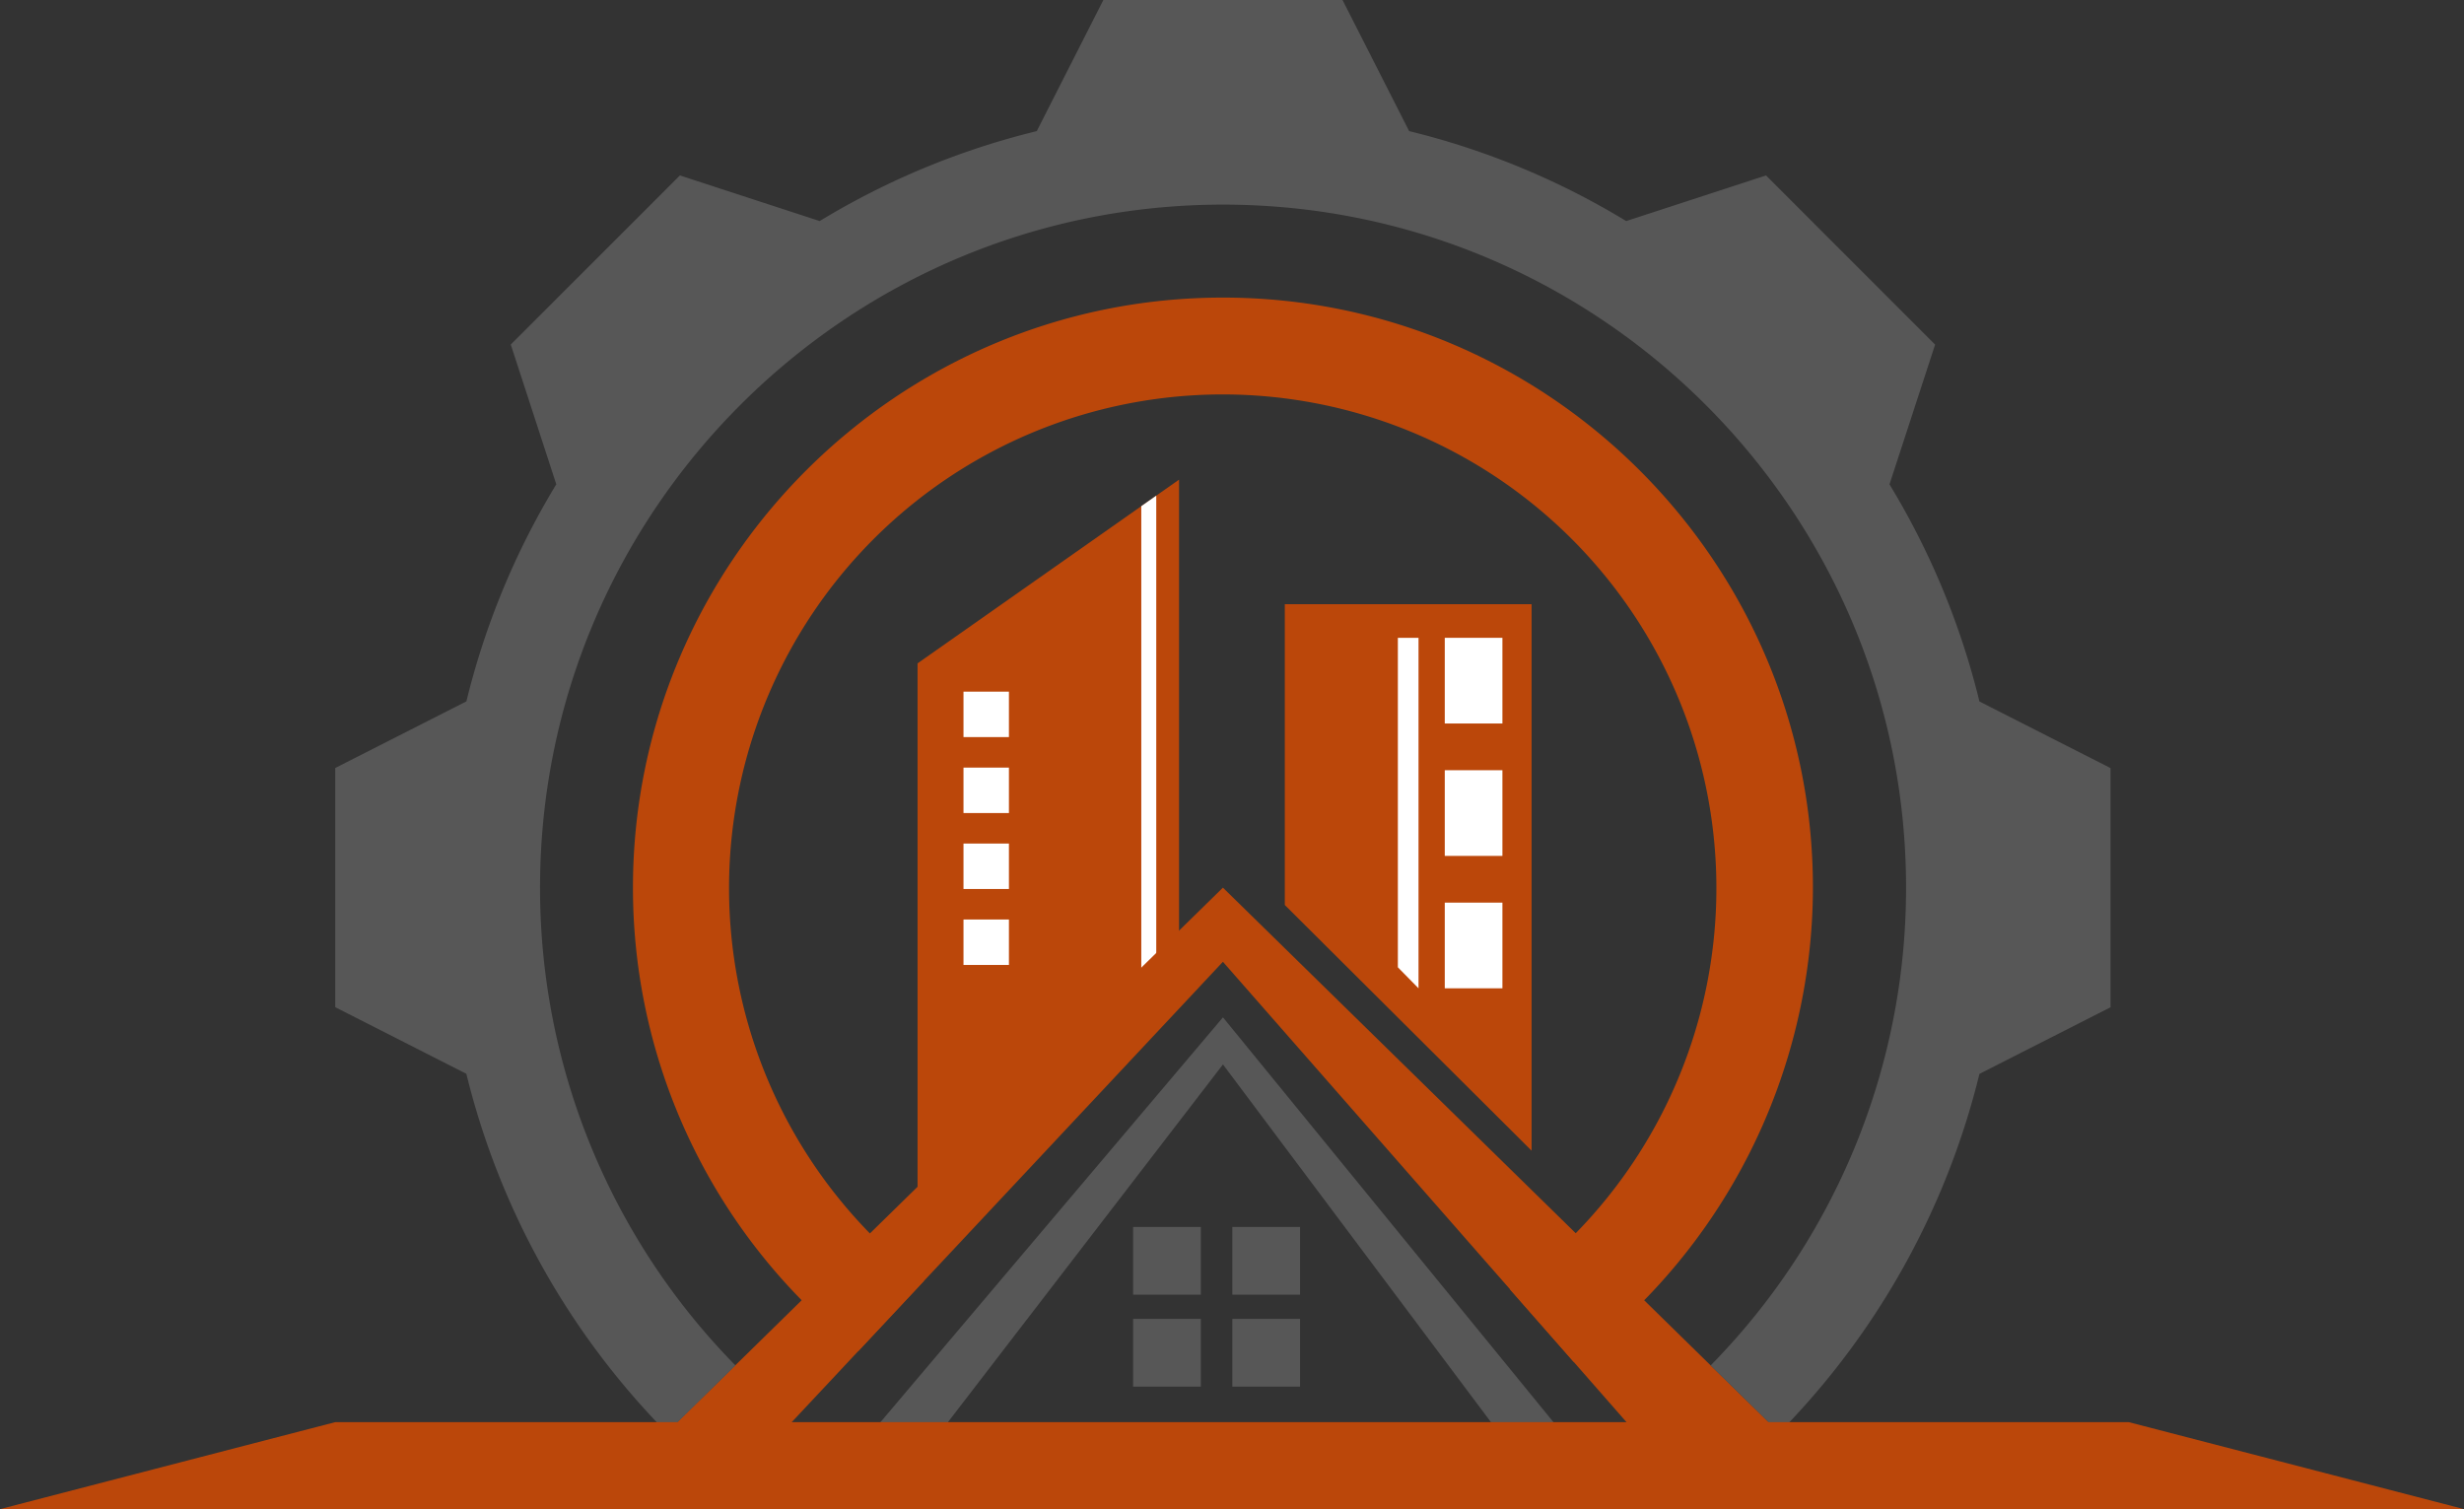 <svg xmlns="http://www.w3.org/2000/svg" viewBox="0 0 554.77 339.77"><rect x="0" y="0" width="554.77" height="339.77" fill="#333333" stroke="none"/><defs><style>.cls-1{fill:#bb470a;}.cls-2{fill:#fff;}.cls-3{fill:#575757;}</style></defs><g id="Слой_2" data-name="Слой 2"><g id="MIDGROUND"><polygon class="cls-1" points="265.46 107.99 265.46 218.56 260.33 222.98 256.96 225.89 206.59 269.37 206.59 149.35 256.96 113.96 260.33 111.59 265.46 107.99"/><polygon class="cls-2" points="260.33 111.59 260.33 222.98 256.96 225.89 256.96 113.96 260.33 111.59"/><rect class="cls-2" x="216.93" y="155.72" width="10.23" height="10.23"/><rect class="cls-2" x="216.93" y="172.82" width="10.23" height="10.23"/><rect class="cls-2" x="216.93" y="189.92" width="10.23" height="10.23"/><rect class="cls-2" x="216.93" y="207.02" width="10.23" height="10.23"/><path class="cls-1" d="M275.34,67C202.1,67,142.51,126.6,142.51,199.84a132.39,132.39,0,0,0,38,92.91,135.53,135.53,0,0,0,12.73,11.45L208,288.4a112.6,112.6,0,0,1-12.16-10.72A111.15,111.15,0,1,1,340,290.33L354.3,306.6a133.14,133.14,0,0,0,53.88-106.76C408.18,126.6,348.59,67,275.34,67Z"/><polygon class="cls-1" points="400.61 322.54 368.28 322.54 368.15 322.4 354.3 306.6 340.03 290.33 275.34 216.54 208.03 288.4 193.23 304.2 178.88 319.52 176.05 322.54 150.09 322.54 165.54 307.41 180.49 292.75 195.88 277.68 275.34 199.85 354.8 277.68 370.19 292.75 385.15 307.41 400.61 322.54"/><polygon class="cls-3" points="351.68 322.54 337.45 322.54 275.35 239.65 211.62 322.54 196.25 322.54 275.35 229.05 351.68 322.54"/><rect class="cls-3" x="255.12" y="276.24" width="15.25" height="15.25"/><rect class="cls-3" x="277.46" y="276.24" width="15.25" height="15.25"/><rect class="cls-3" x="255.12" y="296.94" width="15.25" height="15.25"/><rect class="cls-3" x="277.46" y="296.94" width="15.25" height="15.25"/><path class="cls-3" d="M475.19,172.93v53.85l-29.52,15a174.09,174.09,0,0,1-45.06,80.77l-15.46-15.13a153.29,153.29,0,0,0,44-107.56c0-84.8-69-153.79-153.78-153.79s-153.78,69-153.78,153.79a153.28,153.28,0,0,0,44,107.56l-15.45,15.13A174.06,174.06,0,0,1,105,241.76l-29.52-15V172.91l29.53-15a173,173,0,0,1,20.24-48.87L115,77.57,153.08,39.5l31.47,10.27a173.15,173.15,0,0,1,48.88-20.25L248.42,0h53.85l15,29.52a173.21,173.21,0,0,1,48.87,20.25L397.62,39.5l38.07,38.08-10.27,31.47a173,173,0,0,1,20.25,48.88Z"/><polygon class="cls-1" points="289.27 136.03 344.84 136.03 344.84 259.07 289.27 203.75 289.27 136.03"/><rect class="cls-2" x="325.29" y="143.6" width="12.98" height="19.29"/><rect class="cls-2" x="325.29" y="173.41" width="12.98" height="19.29"/><rect class="cls-2" x="325.29" y="203.22" width="12.98" height="19.29"/><polygon class="cls-2" points="319.38 222.51 314.73 217.78 314.73 143.6 319.38 143.6 319.38 222.51"/><polygon class="cls-1" points="554.77 339.77 0 339.77 75.5 320.18 479.27 320.18 554.77 339.77"/></g></g></svg>